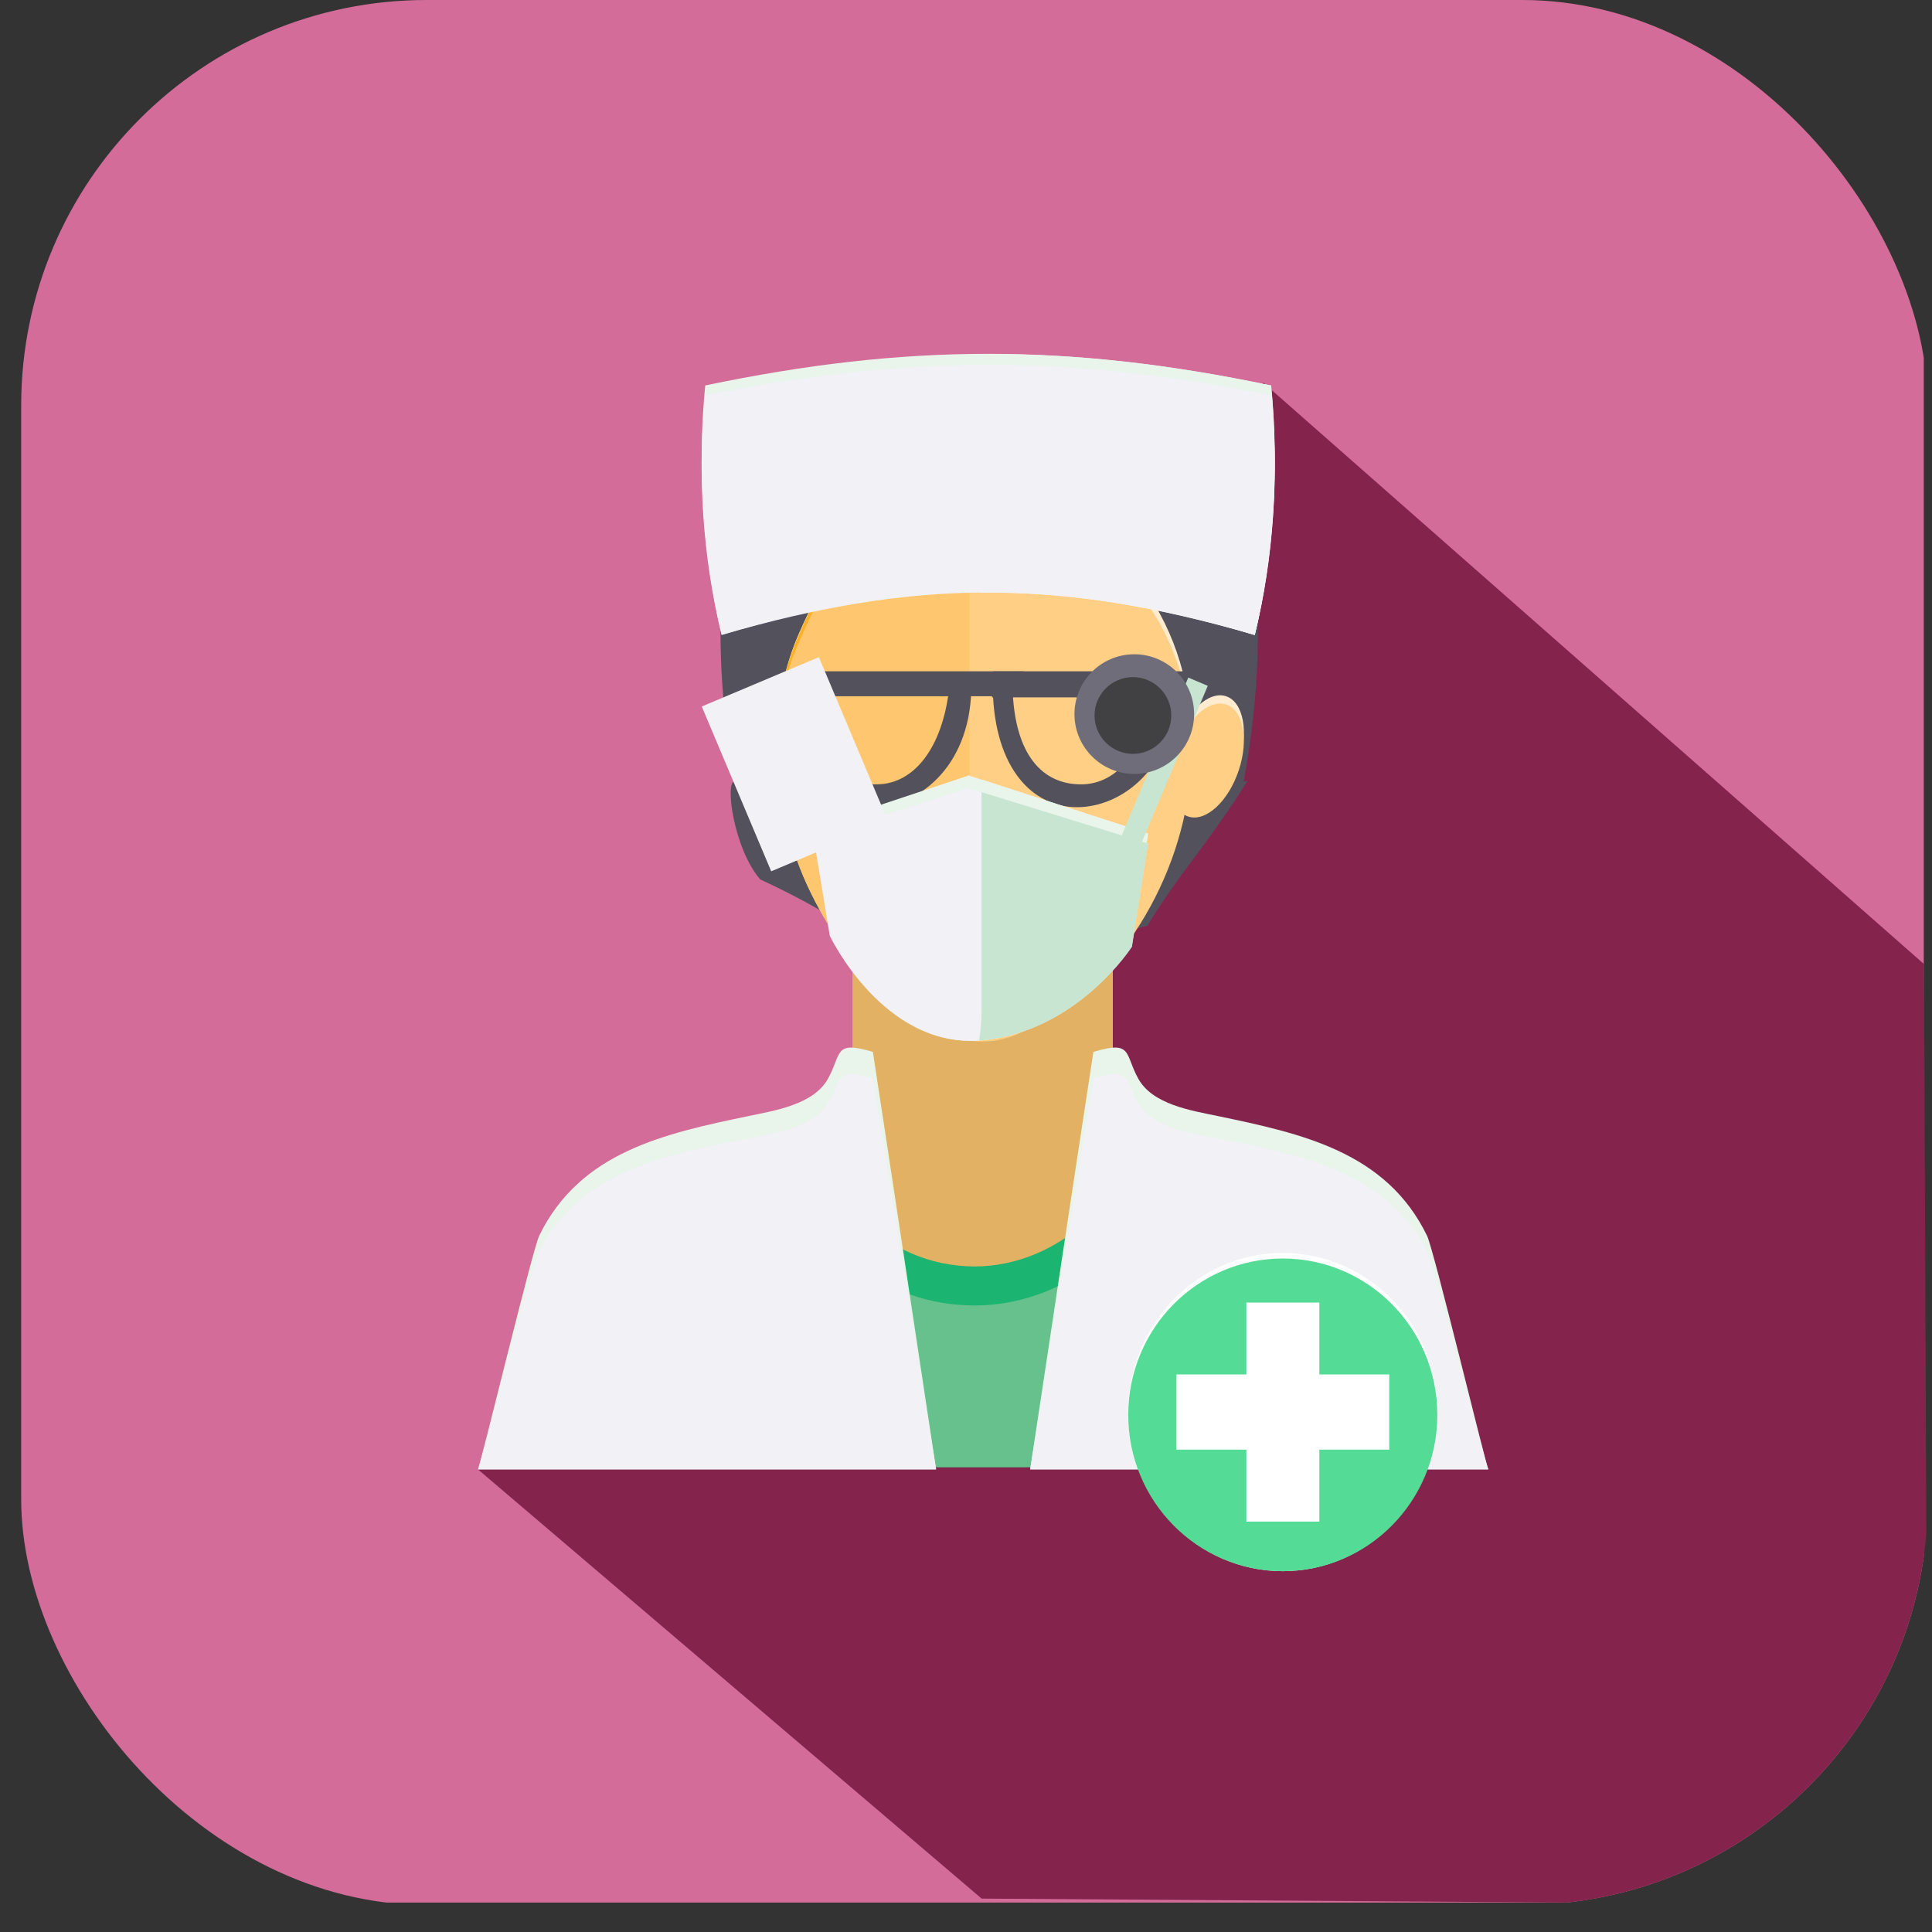 <svg width="57" height="57" viewBox="0 0 57 57" fill="none" xmlns="http://www.w3.org/2000/svg">
<rect x="0" y="0" width="57" height="57" fill="#333333" stroke="none"/>
<g clip-path="url(#clip0_1_551)">
<path d="M56.757 0H0.625V56.132H56.757V0Z" fill="#D36C99"/>
<path d="M33.437 22.291C34.097 22.291 34.631 21.756 34.631 21.096C34.631 20.437 34.097 19.902 33.437 19.902C32.777 19.902 32.243 20.437 32.243 21.096C32.243 21.756 32.777 22.291 33.437 22.291Z" fill="#52515C"/>
<path d="M56.766 28.445L37.27 11.29C37.254 11.29 33.587 25.171 31.769 26.39C30.618 27.163 14.097 43.348 14.097 43.348L28.962 56.015L56.875 56.202L56.766 28.445Z" fill="#84244D"/>
<path d="M27.808 21.579C27.347 21.732 27.194 22.324 27.222 22.929C27.2 22.932 27.181 22.92 27.157 22.929C26.539 23.104 26.121 23.88 26.021 24.912C26.296 26.163 26.636 27.385 26.664 28.654C25.491 27.557 24.101 26.727 22.519 25.988C22.488 25.973 22.46 25.96 22.429 25.945C21.656 25.059 21.372 23.047 21.677 23.054C20.742 18.086 21.322 12.601 23.898 12.816C24.553 8.918 31.282 11.378 32.102 15.379C31.351 15.62 30.506 15.741 29.979 17.023C29.286 18.701 29.349 21.074 27.808 21.582V21.579Z" fill="#52515C"/>
<path d="M36.805 23.041C36.537 23.468 36.256 23.889 35.966 24.3C35.261 25.301 34.478 26.256 33.855 27.313C33.113 27.478 32.402 27.731 31.741 28.07C31.84 27.007 32.118 25.969 32.349 24.912C32.249 23.879 31.834 23.103 31.213 22.928C31.192 22.922 31.173 22.934 31.148 22.928C31.176 22.323 31.023 21.728 30.562 21.578C29.021 21.07 29.084 18.7 28.391 17.019C27.864 15.737 27.019 15.616 26.268 15.375C27.088 11.374 33.817 8.914 34.472 12.812C37.048 12.594 37.628 18.082 36.693 23.05C36.727 23.05 36.767 23.047 36.808 23.041H36.805Z" fill="#52515C"/>
<path d="M32.832 27.123H25.151V38.465H32.832V27.123Z" fill="#E2B163"/>
<path d="M32.152 35.938C31.248 36.815 30.019 37.364 28.762 37.364C27.415 37.364 26.24 36.812 25.388 35.938H21.21V43.285H35.505V35.938H32.152Z" fill="#1BB470"/>
<path d="M32.152 37.365C31.248 38.069 30.019 38.515 28.762 38.515C27.415 38.515 26.24 38.073 25.388 37.365H21.21V43.287H35.505V37.365H32.152Z" fill="#67C18C"/>
<path d="M25.75 31.034C24.587 30.684 24.84 31.09 24.425 31.832C24.001 32.587 22.866 32.764 22.102 32.923C19.619 33.441 17.115 33.974 15.908 36.46C15.706 36.878 14.143 43.352 14.1 43.352H27.618C26.997 39.248 26.383 35.141 25.753 31.037L25.75 31.034Z" fill="#E9F4EB"/>
<path d="M32.261 31.034C33.425 30.684 33.172 31.09 33.587 31.832C34.011 32.587 35.146 32.764 35.91 32.923C38.392 33.441 40.896 33.974 42.103 36.46C42.306 36.878 43.868 43.352 43.912 43.352H30.393C31.014 39.248 31.628 35.141 32.258 31.037L32.261 31.034Z" fill="#E9F4EB"/>
<path d="M25.75 31.813C24.587 31.485 24.84 31.866 24.425 32.561C24.001 33.269 22.866 33.434 22.102 33.584C19.619 34.068 17.115 34.569 15.908 36.896C15.706 37.286 14.143 43.351 14.1 43.351H27.618C26.997 39.506 26.383 35.661 25.753 31.816L25.75 31.813Z" fill="#F1F1F6"/>
<path d="M32.261 31.813C33.425 31.485 33.172 31.866 33.587 32.561C34.011 33.269 35.146 33.434 35.91 33.584C38.392 34.068 40.896 34.569 42.103 36.896C42.306 37.286 43.868 43.351 43.912 43.351H30.393C31.014 39.506 31.628 35.661 32.258 31.816L32.261 31.813Z" fill="#F1F1F6"/>
<path d="M34.22 18.108C33.368 16.539 32.168 15.438 30.425 14.927C29.233 14.578 27.899 14.497 26.72 14.936C25.139 15.526 24.216 17.225 23.573 18.685C22.769 20.515 22.75 22.608 23.287 24.513C23.452 25.099 23.667 25.673 23.932 26.222C24.54 27.482 25.398 28.695 26.498 29.581C27.709 30.556 29.003 31.099 30.384 30.257C31.65 29.487 32.657 28.654 33.474 27.401C35.249 24.688 35.807 21.03 34.22 18.108Z" fill="#FFECD0"/>
<path d="M25.716 15.607C25.323 15.912 24.974 16.284 24.671 16.686C24.253 17.244 23.96 17.855 23.673 18.488C23.505 18.856 23.355 19.221 23.243 19.611C23.199 19.764 22.872 20.774 22.99 20.871C22.672 20.603 22.338 20.462 22.095 20.54C21.581 20.706 21.412 21.591 21.718 22.524C22.014 23.425 22.641 24.033 23.146 23.924C23.318 24.716 23.583 25.492 23.935 26.222C24.543 27.482 25.401 28.695 26.502 29.581C27.443 30.338 28.435 30.834 29.48 30.619V14.799C29.48 14.709 28.189 14.693 28.064 14.7C27.181 14.737 26.389 15.083 25.719 15.604L25.716 15.607Z" fill="#FCB127"/>
<path d="M23.573 21.928C23.879 22.86 23.711 23.746 23.196 23.911C22.682 24.076 22.02 23.453 21.715 22.523C21.409 21.591 21.578 20.706 22.092 20.54C22.607 20.375 23.268 20.999 23.573 21.928Z" fill="#FCB127"/>
<path d="M34.688 21.928C34.382 22.86 34.55 23.746 35.065 23.911C35.579 24.076 36.24 23.453 36.546 22.523C36.852 21.594 36.683 20.706 36.169 20.54C35.654 20.375 34.993 20.999 34.688 21.928Z" fill="#FFECD0"/>
<path d="M34.22 18.399C32.938 16.082 30.294 14.697 27.64 15.074C27.032 15.162 26.074 15.374 25.656 15.87C24.902 16.758 24.228 17.722 23.854 18.399C22.485 20.868 22.716 23.881 23.932 26.36C24.54 27.595 25.398 28.786 26.498 29.656C27.708 30.613 29.003 31.147 30.384 30.32C31.65 29.562 32.657 28.749 33.474 27.517C35.249 24.854 35.807 21.267 34.22 18.399Z" fill="#FFCF85"/>
<path d="M28.603 15.065C28.603 14.99 27.343 15.137 27.228 15.162C25.173 15.592 24.057 17.628 23.386 19.434C23.311 19.63 22.819 20.974 22.987 21.112C22.669 20.85 22.335 20.709 22.092 20.787C21.578 20.95 21.409 21.82 21.715 22.733C22.011 23.616 22.638 24.215 23.143 24.108C23.315 24.888 23.58 25.649 23.932 26.363C24.54 27.598 25.398 28.789 26.498 29.659C27.175 30.192 27.874 30.588 28.603 30.695V15.065Z" fill="#FEC76F"/>
<path d="M23.573 22.147C23.879 23.061 23.711 23.931 23.196 24.093C22.681 24.255 22.02 23.644 21.715 22.73C21.409 21.817 21.578 20.947 22.092 20.784C22.607 20.622 23.268 21.233 23.573 22.147Z" fill="#FEC76F"/>
<path d="M34.687 22.147C34.382 23.061 34.55 23.931 35.065 24.093C35.579 24.255 36.24 23.644 36.546 22.73C36.852 21.817 36.683 20.947 36.169 20.784C35.654 20.622 34.993 21.233 34.687 22.147Z" fill="#FFCF85"/>
<path d="M27.995 20.378C27.79 22.047 26.979 23.141 25.856 23.141C24.733 23.141 23.892 22.296 23.835 20.288L23.252 20.347C23.308 22.683 24.434 23.815 25.738 23.815C27.041 23.815 28.597 22.686 28.657 20.347L27.995 20.378Z" fill="#52515C"/>
<path d="M34.033 20.378C33.827 22.047 33.016 23.141 31.893 23.141C30.771 23.141 29.929 22.296 29.873 20.288L29.29 20.347C29.346 22.683 30.471 23.815 31.775 23.815C33.078 23.815 34.635 22.686 34.694 20.347L34.033 20.378Z" fill="#52515C"/>
<path d="M30.206 19.805H22.956V20.541H30.206V19.805Z" fill="#52515C"/>
<path d="M34.959 20.575H29.268L29.305 19.805H34.999L34.959 20.575Z" fill="#52515C"/>
<path d="M30.203 14.739C30.244 14.256 30.337 13.829 30.474 13.464C30.833 14.658 32.608 16.769 33.786 17.705C33.78 17.711 33.764 17.714 33.758 17.724C32.579 16.975 30.303 15.419 30.203 14.739Z" fill="#767481"/>
<path d="M33.393 27.787C33.393 27.787 31.772 30.457 28.912 30.694C26.053 30.931 24.481 27.454 24.481 27.454L24.004 24.404L28.578 22.879L33.867 24.594L33.39 27.787H33.393Z" fill="#E9F4EB"/>
<path d="M28.959 23V29.783C28.959 30.094 28.931 30.397 28.887 30.693C28.896 30.693 28.906 30.693 28.915 30.693C31.775 30.456 33.396 27.787 33.396 27.787L33.873 24.593L28.962 23H28.959Z" fill="#E9F4EB"/>
<path d="M33.393 27.927C33.393 27.927 31.772 30.469 28.912 30.697C26.052 30.924 24.481 27.609 24.481 27.609L24.004 24.706L28.578 23.253L33.867 24.887L33.39 27.927H33.393Z" fill="#F1F1F6"/>
<path d="M28.959 23.372V29.83C28.959 30.126 28.931 30.416 28.887 30.697C28.897 30.697 28.906 30.697 28.915 30.697C31.775 30.469 33.396 27.928 33.396 27.928L33.874 24.887L28.962 23.372H28.959Z" fill="#C7E5D0"/>
<path d="M22.432 20.116L24.481 24.978" stroke="#F1F1F6" stroke-width="3.75" stroke-miterlimit="10"/>
<path d="M35.058 19.991L33.008 24.853L33.583 25.095L35.633 20.234L35.058 19.991Z" fill="#C7E5D0"/>
<path d="M37.017 18.732C31.307 17.001 27.047 16.985 21.291 18.732C20.733 16.387 20.567 13.755 20.807 11.372C26.764 10.125 31.578 10.131 37.503 11.372C37.743 13.755 37.578 16.383 37.02 18.732H37.017Z" fill="#E9F4EB"/>
<path d="M37.5 11.375C34.444 10.736 31.681 10.424 28.906 10.446C28.906 10.465 28.906 10.486 28.906 10.505V17.437C31.494 17.406 34.061 17.84 37.017 18.735C37.575 16.39 37.74 13.758 37.5 11.375Z" fill="#E9F4EB"/>
<path d="M37.017 18.732C31.307 17.07 27.047 17.055 21.291 18.732C20.733 16.478 20.567 13.949 20.807 11.663C26.764 10.462 31.578 10.468 37.503 11.663C37.743 13.952 37.578 16.478 37.02 18.732H37.017Z" fill="#F1F1F6"/>
<path d="M37.5 11.662C34.444 11.048 31.681 10.749 28.906 10.767C28.906 10.786 28.906 10.805 28.906 10.824V17.485C31.494 17.456 34.061 17.871 37.017 18.732C37.575 16.477 37.74 13.948 37.5 11.662Z" fill="#F1F1F6"/>
<path d="M37.846 46.354C40.364 46.354 42.406 44.252 42.406 41.66C42.406 39.069 40.364 36.967 37.846 36.967C35.328 36.967 33.287 39.069 33.287 41.66C33.287 44.252 35.328 46.354 37.846 46.354Z" fill="white"/>
<path d="M37.846 46.355C40.364 46.355 42.406 44.29 42.406 41.742C42.406 39.195 40.364 37.13 37.846 37.13C35.328 37.13 33.287 39.195 33.287 41.742C33.287 44.29 35.328 46.355 37.846 46.355Z" fill="#54DB96"/>
<path d="M38.925 38.43H36.771V44.892H38.925V38.43Z" fill="white"/>
<path d="M34.709 40.551V42.768H40.987V40.551H34.709Z" fill="white"/>
<path d="M33.465 22.833C34.44 22.833 35.23 22.043 35.23 21.068C35.23 20.093 34.44 19.303 33.465 19.303C32.49 19.303 31.7 20.093 31.7 21.068C31.7 22.043 32.49 22.833 33.465 22.833Z" fill="#6F6D7A"/>
<path d="M34.556 21.108C34.556 21.735 34.048 22.241 33.424 22.241C32.801 22.241 32.292 21.732 32.292 21.108C32.292 20.485 32.801 19.977 33.424 19.977C34.048 19.977 34.556 20.485 34.556 21.108Z" fill="#414042"/>
</g>
<defs>
<clipPath id="clip0_1_551">
<rect x="0.625" width="56.25" height="56.203" rx="11.963" fill="white"/>
</clipPath>
</defs>
</svg>
